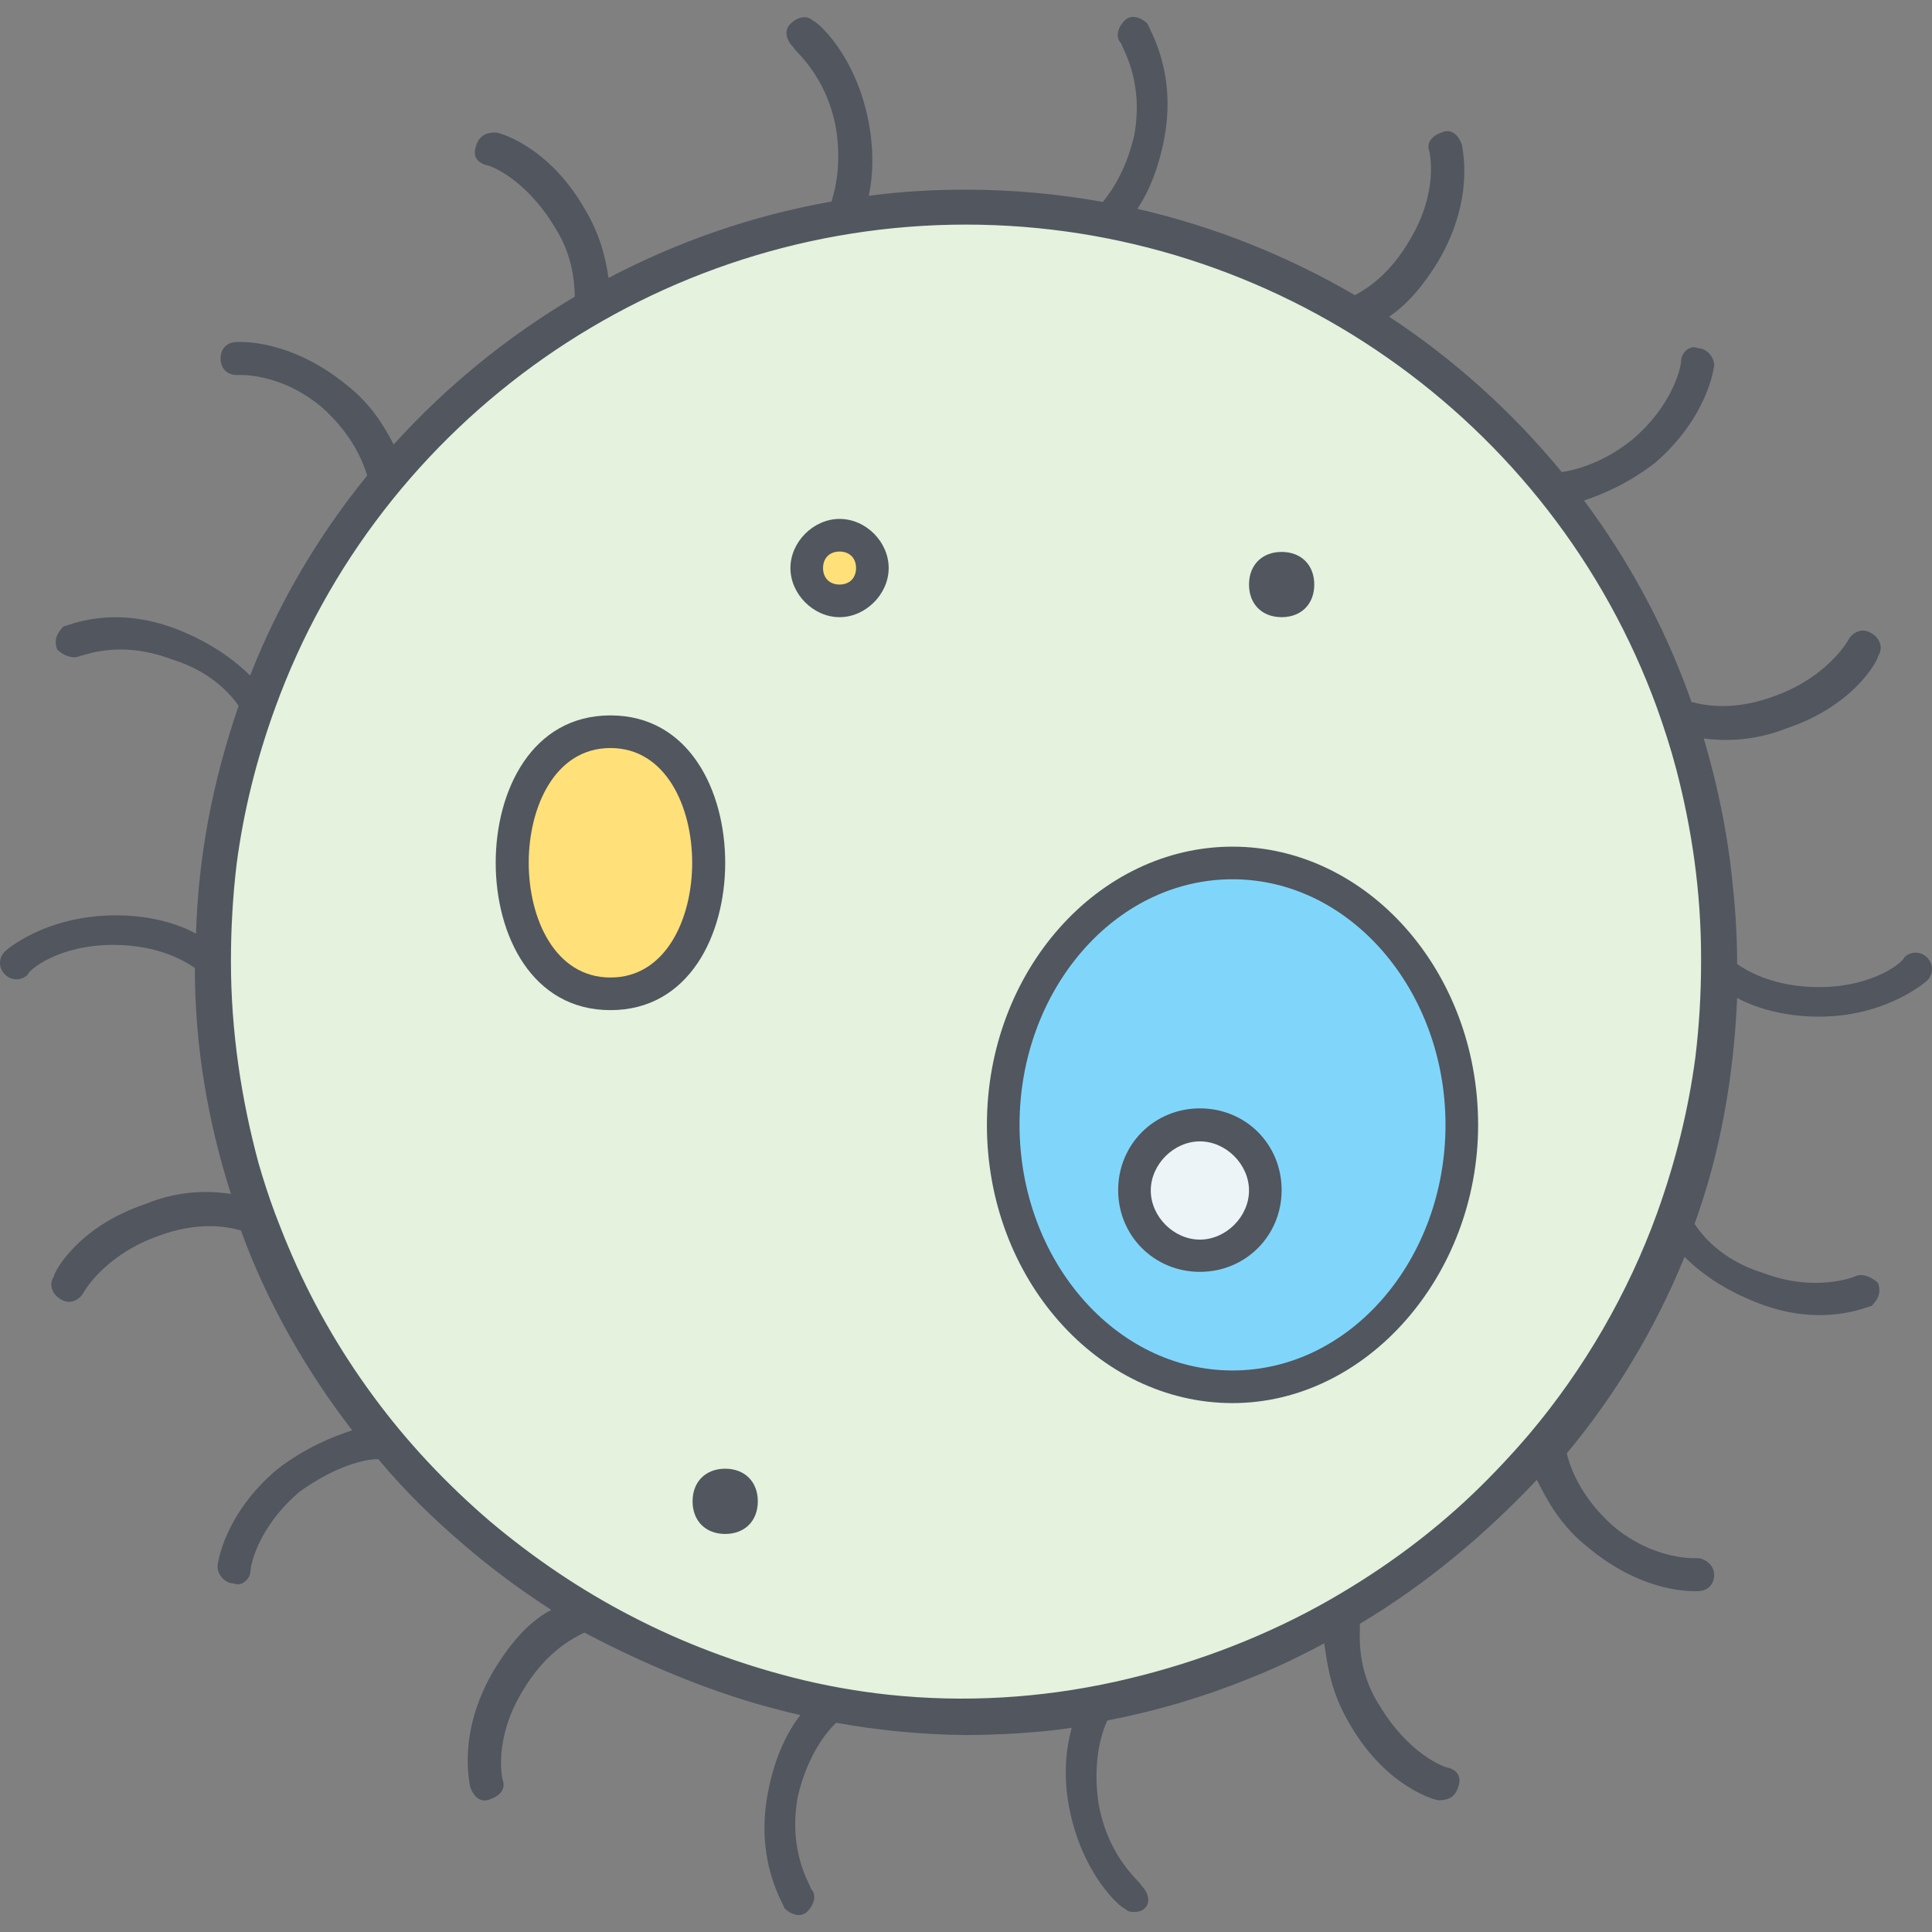 <?xml version="1.0" encoding="iso-8859-1"?>
<!-- Uploaded to: SVG Repo, www.svgrepo.com, Generator: SVG Repo Mixer Tools -->
<svg height="800px" width="800px" version="1.1" id="Layer_1" xmlns="http://www.w3.org/2000/svg" xmlns:xlink="http://www.w3.org/1999/xlink" 
	 viewBox="0 0 503.45 503.45" xml:space="preserve">
<rect x="0" y="0" width="503.45" height="503.45" fill="#808080" stroke="none"/>
<g transform="translate(7 6.5)">
	<path style="fill:#E4F2DE;" d="M60.375,311.225c-7.7-20.5-12-43.5-12-67.4s4.3-46.1,12-67.4c27.3-75.1,99.8-128.9,184.3-128.9
		s157,53.8,184.3,128.9c7.7,21.3,11.9,43.5,11.9,67.4c0,23.9-4.3,46.1-11.9,67.4c-7.7,21.3-19.6,41.8-34.1,58.9
		c-29,34.1-69.1,58.9-116.1,67.4l0,0c-11.9,3.4-34.1,3.4-34.1,3.4C160.175,440.025,87.675,386.325,60.375,311.225"/>
	<path style="fill:#ECF4F7;" d="M305.675,284.725c9.4,0,17.1,7.7,17.1,17.1s-7.7,17.1-17.1,17.1s-17.1-7.7-17.1-17.1
		S296.275,284.725,305.675,284.725"/>
	<path style="fill:#FFE079;" d="M211.775,131.125c5.1,0,8.5,4.3,8.5,8.5c0,4.3-3.4,8.5-8.5,8.5c-4.3,0-8.5-4.3-8.5-8.5
		S207.575,131.125,211.775,131.125z M152.075,182.325c17.1,0,25.6,17.1,25.6,34.1s-8.5,34.1-25.6,34.1s-25.6-17.1-25.6-34.1
		S134.975,182.325,152.075,182.325z"/>
	<path style="fill:#80D6FA;" d="M322.775,301.825c0-9.4-7.7-17.1-17.1-17.1s-17.1,7.7-17.1,17.1s7.7,17.1,17.1,17.1
		S322.775,311.225,322.775,301.825 M314.175,216.525c33.3,0,59.7,30.7,59.7,68.3s-26.5,68.3-59.7,68.3s-59.7-30.7-59.7-68.3
		S280.975,216.525,314.175,216.525"/>
</g>
<g>
	<path style="fill:#51565F;" d="M188.975,382.725c-5.1,0-8.5,3.4-8.5,8.5s3.4,8.5,8.5,8.5s8.5-3.4,8.5-8.5
		S194.075,382.725,188.975,382.725z"/>
	<path style="fill:#51565F;" d="M473.975,264.925c17.9,0,28.2-9.4,28.2-9.4c1.7-1.7,1.7-4.3,0-6c-1.7-1.7-4.3-1.7-6,0
		c0,0.9-7.7,7.7-22.2,7.7c-11.9,0-18.8-4.3-21.3-6c0-6.8-0.4-13.5-1.1-20c-1.2-13-3.8-25.9-7.6-38.8c5.9,0.8,13.3,0.6,21.5-2.6
		c17.9-6,23.9-17.9,23.9-18.8c1.7-2.6,0-5.1-1.7-6c-2.6-1.7-5.1,0-6,1.7c0,0-5.1,9.4-18.8,14.5c-11,4.2-18.6,2.6-22.1,1.7
		c-0.2-0.6-0.4-1.1-0.6-1.7c-6.7-18.5-16-35.5-27.4-50.8c5-1.7,11.3-4.3,18.5-9.8c13.7-11.9,15.4-24.7,15.4-25.6
		c0-1.7-1.7-4.3-4.3-4.3c-1.7-0.9-4.3,0.9-4.3,3.4c0,0.9-1.7,11.1-12.8,20.5c-7.1,5.7-14.2,7.8-18.3,8.4
		c-12.9-15.7-28.1-29.4-45-40.5c4.3-2.9,8.7-7.6,13-14.8c9.4-16.2,6-29,6-29.9c-0.9-2.6-2.6-4.3-5.1-3.4c-2.6,0.9-4.3,2.6-3.4,5.1
		c0,0,2.6,10.2-5.1,23c-5,8.6-10.6,12.4-14.3,14.4c-17.5-10.2-36.6-17.9-56.7-22.5c2.9-4.3,5.5-10.4,7-18.3
		c3.4-17.9-4.3-29-4.3-29.9c-1.7-1.7-4.3-2.6-6-0.9s-2.6,4.3-0.9,6c0,0.9,6,9.4,3.4,23.9c-2,8.6-5.5,14.1-8.2,17.4
		c-11.7-2.1-23.6-3.2-35.8-3.2c-8.5,0-16.9,0.5-25.2,1.6c1.1-4.9,1.4-11.5,0-19.1c-3.4-17.9-13.7-26.5-14.5-26.5
		c-1.7-1.7-4.3-0.9-6,0.9c-1.7,1.7-0.9,4.3,0.9,6c0,0.9,8.5,6.8,11.1,21.3c1.3,8.4,0.1,14.8-1.2,18.9c-20.5,3.6-40,10.4-58.1,19.9
		c-0.8-5.2-2.1-11.2-6.4-18.3c-9.4-16.2-22.2-19.6-23-19.6c-2.6,0-4.3,0.9-5.1,3.4c-0.9,2.6,0,4.3,2.6,5.1c0.9,0,10.2,3.4,17.9,16.2
		c4.6,7.2,5.1,13.9,5.2,18.1c-17.6,10.4-33.5,23.4-47.2,38.5c-2.5-4.8-5.9-10.6-12.5-15.7c-14.6-11.8-27.4-11-28.3-11
		c-2.6,0-4.3,1.7-4.3,4.3c0,2.6,1.7,4.3,4.3,4.3c0,0,11.1-0.9,22.2,8.5c7.8,7,10.6,14,11.7,17.7c-12.6,15.5-23,33-30.5,52.1
		c-4.3-4.2-10.2-8.5-18.7-11.9c-17.1-6.8-29-0.9-29.9-0.9c-1.7,1.7-2.6,3.4-1.7,6c1.7,1.7,4.3,2.6,6,1.7c0.9,0,10.2-4.3,23.9,0.9
		c10.2,3.1,15.4,9.2,17.4,12.1c-6.8,19.8-10.5,39.3-11.1,59.4c-4.4-2.5-11.8-4.8-20.8-4.8c-18.8,0-29,9.4-29,9.4
		c-1.7,1.7-1.7,4.3,0,6s4.3,1.7,6,0c0-0.9,7.7-7.7,22.2-7.7c11.9,0,18.8,4.3,21.3,6c0,20.5,3.4,40.1,9.4,58.9
		c-6-0.9-13.7-0.9-22.2,2.6c-17.9,6-23.9,17.9-23.9,18.8c-1.7,2.6,0,5.1,1.7,6c2.6,1.7,5.1,0,6-1.7c0,0,5.1-9.4,18.8-14.5
		c11.1-4.3,18.8-2.6,22.2-1.7c6.8,18.8,17.1,36.7,29,52.1c-5.1,1.7-11.9,4.3-19.6,10.2c-13.8,11.7-15.5,24.5-15.5,25.4
		c0,1.7,1.7,4.3,4.3,4.3c1.7,0.9,4.3-0.9,4.3-3.4c0-0.9,1.7-11.1,12.8-20.5c9.4-6.8,17.1-8.5,20.5-8.5c6.8,8.2,14.4,15.6,22.5,22.5
		c7.1,6.1,14.7,11.7,22.6,16.8c-5.1,2.6-10.2,7.7-15.2,16.1c-9.4,16.2-6,29-6,29.9c0.9,2.6,2.6,4.3,5.1,3.4c2.6-0.9,4.3-2.6,3.4-5.1
		c0,0-2.6-10.2,5.1-23c6-10.2,12.8-13.7,16.2-15.4c9.1,4.8,18.4,9.1,28,12.8c9.2,3.6,18.6,6.5,28.3,8.7c-3.4,4.3-6.8,11.1-8.5,20.4
		c-3.4,17.9,4.3,29,4.3,29.9c1.7,1.7,4.3,2.6,6,0.9s2.6-4.3,0.9-6c0-0.9-6-9.4-3.4-23.9c2.5-10.7,7.3-16.7,10-19.3
		c11.1,2,22.4,3.1,33.9,3.2l0,0c0.8,0,15.4,0,27.5-1.9c-1.4,5.1-2.3,12.1-0.7,20.6c3.4,17.9,13.7,26.5,14.5,26.5
		c0.9,0.9,1.7,0.9,2.6,0.9c1.7,0,2.6-0.9,2.6-0.9c1.7-1.7,0.9-4.3-0.9-6c0-0.9-8.5-6.8-11.1-21.3c-1.6-10.6,0.6-18.1,2.3-21.7
		c12.5-2.4,24.7-6,36.4-10.7c4.8-1.9,9.6-4,14.1-6.3c2-1,4-2,6-3.1c0.9,6,1.7,12.8,6.8,21.3c9.4,16.2,22.2,19.6,23,19.6
		c2.6,0,4.3-0.9,5.1-3.4c0.9-2.6,0-4.3-2.6-5.1c-0.9,0-10.2-3.4-17.9-16.2c-6-9.4-5.1-17.9-5.1-21.3c17.1-10.2,32.4-23,46.1-37.5
		c2.6,5.1,6,11.9,13.7,17.9c14.5,11.9,27.3,11.1,28.2,11.1c2.6,0,4.3-1.7,4.3-4.3s-2.6-4.3-4.3-4.3c0,0-11.1,0.9-22.2-8.5
		c-8.5-7.7-11.1-15.4-11.9-18.8c12.8-15.4,23-32.4,30.7-51.2c4.3,4.3,10.2,8.5,18.8,11.9c17.1,6.8,29,0.9,29.9,0.9
		c1.7-1.7,2.6-3.4,1.7-6c-1.7-1.7-4.3-2.6-6-1.7c0,0-10.2,4.3-23.9-0.9c-11.1-3.4-16.2-10.2-17.9-12.8c6.8-18.8,10.2-38.4,11.1-58.9
		C456.875,262.425,464.575,264.925,473.975,264.925z M431.775,316.225c-7.5,20.7-19,40.6-33.3,57.5c-4.6,5.4-9.5,10.6-14.5,15.4
		c-12,11.5-25.7,21.3-40.2,29.3c-16.6,9.1-34.6,15.7-53.1,19.8c-19.4,4.3-39.4,5.5-59.1,3.4c-8.4-0.9-16.8-2.4-25-4.5
		c-14.5-3.7-28.6-9-41.9-15.9c-13.2-6.8-25.6-15.2-37-24.8c-11.3-9.7-21.6-20.6-30.4-32.6c-9-12.2-16.5-25.4-22.3-39.3
		c-1.2-2.8-2.2-5.5-3.3-8.3c-1.6-4.3-3-8.6-4.3-13.1c-4.5-16.7-7.2-34.4-7.2-52.6c0-8.6,0.5-17.2,1.5-25.5c1.8-13.6,5.1-27,10-40.5
		c27.3-75.4,99.7-126,180-126s152.7,50.6,180.1,125.9c1.9,5.3,3.6,10.6,5,15.9c4.1,15.7,6.5,32,6.5,49.3v0.9
		c0,8.6-0.5,16.9-1.5,25.1C439.975,289.125,436.675,302.625,431.775,316.225z"/>
	<path style="fill:#51565F;" d="M321.175,220.625c-35,0-64,32.4-64,72.5s29,72.5,64,72.5s64-33.3,64-72.5
		C385.175,253.025,356.175,220.625,321.175,220.625z M321.175,357.125c-30.7,0-55.5-29-55.5-64s24.7-64,55.5-64
		c30.7,0,55.5,29,55.5,64S351.975,357.125,321.175,357.125z"/>
	<path style="fill:#51565F;" d="M159.075,186.425c-20.5,0-29.9,19.6-29.9,38.4s9.4,38.4,29.9,38.4s29.9-19.6,29.9-38.4
		C188.975,206.025,179.575,186.425,159.075,186.425z M159.075,254.725c-14.5,0-21.3-15.4-21.3-29.9s6.8-29.9,21.3-29.9
		s21.3,15.4,21.3,29.9S173.575,254.725,159.075,254.725z"/>
	<path style="fill:#51565F;" d="M312.675,288.825c-11.9,0-21.3,9.4-21.3,21.3s9.4,21.3,21.3,21.3s21.3-9.4,21.3-21.3
		S324.675,288.825,312.675,288.825z M312.675,323.025c-6.8,0-12.8-6-12.8-12.8s6-12.8,12.8-12.8s12.8,6,12.8,12.8
		S319.475,323.025,312.675,323.025z"/>
	<path style="fill:#51565F;" d="M218.775,135.225c-6.8,0-12.8,6-12.8,12.8s6,12.8,12.8,12.8s12.8-6,12.8-12.8
		C231.575,141.225,225.675,135.225,218.775,135.225z M218.775,152.325c-2.6,0-4.3-1.7-4.3-4.3s1.7-4.3,4.3-4.3s4.3,1.7,4.3,4.3
		C223.075,150.625,221.375,152.325,218.775,152.325z"/>
	<path style="fill:#51565F;" d="M333.975,160.825c5.1,0,8.5-3.4,8.5-8.5s-3.4-8.5-8.5-8.5s-8.5,3.4-8.5,8.5
		S328.875,160.825,333.975,160.825z"/>
</g>
</svg>